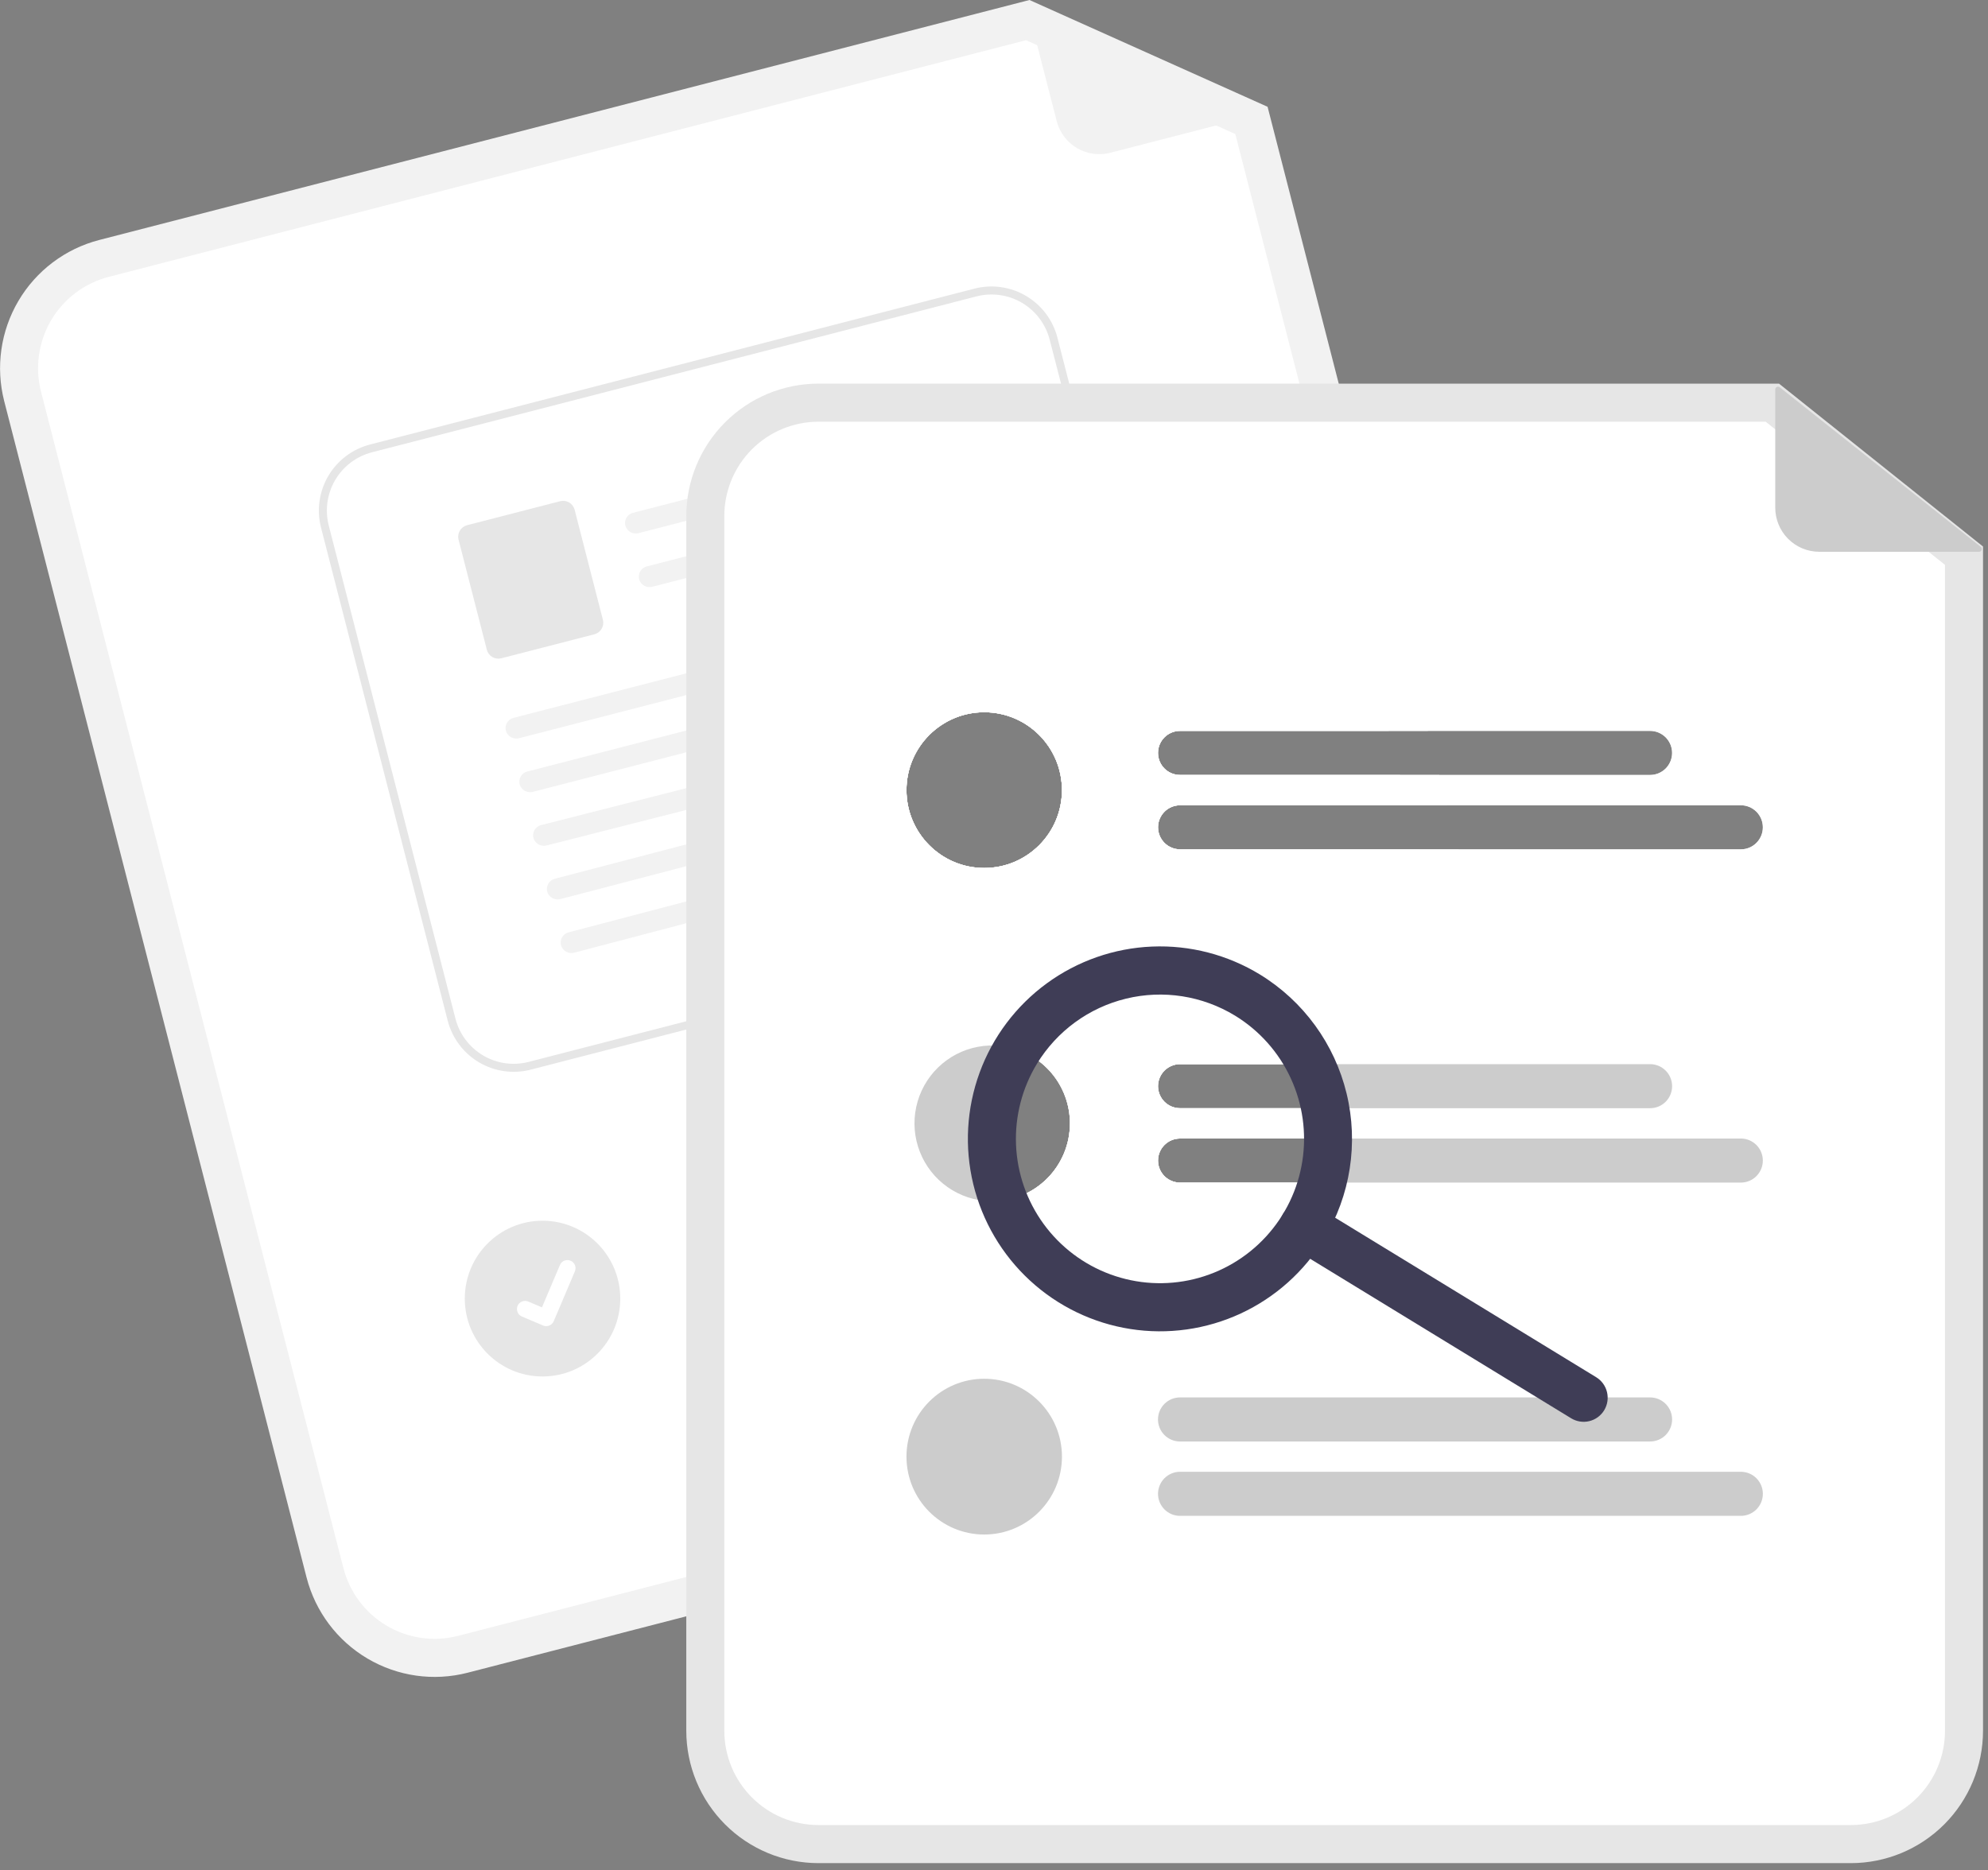 <svg width="220" height="207" viewBox="0 0 220 207" fill="none" xmlns="http://www.w3.org/2000/svg">
	<rect x="0" y="0" width="220" height="207" fill="#808080" stroke="none"/>
	<path fill-rule="evenodd" clip-rule="evenodd"
		d="M162.39 156.593L51.73 185.146C47.977 186.11 43.995 185.542 40.658 183.568C37.321 181.594 34.902 178.375 33.931 174.616L0.465 44.398C-0.497 40.637 0.069 36.647 2.039 33.303C4.009 29.96 7.223 27.536 10.974 26.564L113.925 0L140.275 11.82L158.029 80.897H130.582C129.937 80.897 129.318 81.154 128.861 81.612C128.405 82.069 128.148 82.689 128.148 83.336C128.148 83.983 128.405 84.603 128.861 85.061C129.318 85.518 129.937 85.775 130.582 85.775H159.282L160.144 89.129H130.582C129.937 89.13 129.319 89.387 128.863 89.844C128.407 90.302 128.151 90.921 128.151 91.568C128.151 92.214 128.407 92.834 128.863 93.291C129.319 93.748 129.937 94.005 130.582 94.006H161.398L172.899 138.759C173.861 142.52 173.295 146.51 171.325 149.853C169.355 153.197 166.141 155.621 162.39 156.593ZM118.404 124.337C118.405 125.469 118.183 126.591 117.751 127.637C117.319 128.683 116.685 129.633 115.886 130.434C115.088 131.235 114.139 131.87 113.096 132.303C112.052 132.737 110.933 132.96 109.803 132.96C109.729 132.962 109.655 132.959 109.582 132.951C108.47 130.174 108.042 127.169 108.333 124.191C108.623 121.213 109.624 118.348 111.252 115.839C113.253 116.183 115.068 117.224 116.377 118.779C117.686 120.334 118.404 122.303 118.404 124.337ZM128.863 118.498C128.407 118.956 128.15 119.576 128.148 120.223C128.15 120.87 128.407 121.489 128.864 121.946C129.32 122.403 129.939 122.659 130.584 122.659H145.147C144.844 120.967 144.305 119.325 143.548 117.782H130.584C129.939 117.783 129.32 118.041 128.863 118.498ZM145.448 126.015C145.449 127.662 145.232 129.302 144.801 130.892H130.584C129.939 130.892 129.32 130.635 128.863 130.178C128.407 129.72 128.15 129.1 128.15 128.453C128.15 127.806 128.407 127.186 128.863 126.729C129.32 126.272 129.939 126.015 130.584 126.015H145.448ZM117.52 87.452C117.52 92.212 113.668 96.071 108.917 96.071C104.166 96.071 100.314 92.212 100.314 87.452C100.314 82.691 104.166 78.832 108.917 78.832C113.668 78.832 117.52 82.691 117.52 87.452Z"
		fill="#F2F2F2" />
	<path fill-rule="evenodd" clip-rule="evenodd"
		d="M12.022 30.646C9.351 31.338 7.062 33.065 5.659 35.445C4.256 37.826 3.853 40.668 4.538 43.346L38.005 173.564C38.696 176.241 40.418 178.534 42.795 179.939C45.171 181.345 48.007 181.749 50.68 181.063L161.339 152.51C164.011 151.818 166.299 150.092 167.702 147.711C169.105 145.33 169.508 142.488 168.823 139.81L157.051 94.006H130.582C129.937 94.005 129.319 93.748 128.863 93.291C128.407 92.834 128.151 92.214 128.151 91.568C128.151 90.921 128.407 90.302 128.863 89.844C129.319 89.387 129.937 89.13 130.582 89.129H155.798L154.936 85.775H130.582C129.937 85.775 129.318 85.518 128.861 85.061C128.405 84.603 128.148 83.983 128.148 83.336C128.148 82.689 128.405 82.069 128.861 81.612C129.318 81.154 129.937 80.897 130.582 80.897H153.682L136.705 14.838L113.547 4.45L12.022 30.646ZM128.148 120.223C128.15 119.576 128.407 118.956 128.863 118.498C129.32 118.041 129.939 117.783 130.584 117.782H143.548C144.305 119.325 144.844 120.967 145.147 122.659H130.584C129.939 122.659 129.32 122.403 128.864 121.946C128.407 121.489 128.15 120.87 128.148 120.223ZM117.52 87.452C117.52 92.212 113.668 96.071 108.917 96.071C104.166 96.071 100.314 92.212 100.314 87.452C100.314 82.691 104.166 78.832 108.917 78.832C113.668 78.832 117.52 82.691 117.52 87.452ZM145.448 126.015C145.449 127.662 145.232 129.302 144.801 130.892H130.584C129.939 130.892 129.32 130.635 128.863 130.178C128.407 129.72 128.15 129.1 128.15 128.453C128.15 127.806 128.407 127.186 128.863 126.729C129.32 126.272 129.939 126.015 130.584 126.015H145.448ZM117.751 127.637C118.183 126.591 118.405 125.469 118.404 124.337C118.404 122.303 117.686 120.334 116.377 118.779C115.068 117.224 113.253 116.183 111.252 115.839C109.624 118.348 108.623 121.213 108.333 124.191C108.042 127.169 108.47 130.174 109.582 132.951C109.655 132.959 109.729 132.962 109.803 132.96C110.933 132.96 112.052 132.737 113.096 132.303C114.139 131.87 115.088 131.235 115.886 130.434C116.685 129.633 117.319 128.683 117.751 127.637Z"
		fill="white" />
	<path
		d="M139.993 12.491L122.867 16.91C121.617 17.233 120.29 17.044 119.178 16.387C118.066 15.729 117.261 14.656 116.939 13.403L113.681 0.729C113.667 0.674 113.669 0.615 113.686 0.561C113.704 0.506 113.736 0.457 113.78 0.42C113.823 0.383 113.876 0.359 113.933 0.351C113.99 0.343 114.047 0.351 114.1 0.374L140.04 11.918C140.098 11.943 140.146 11.986 140.179 12.041C140.211 12.095 140.225 12.158 140.22 12.221C140.215 12.284 140.19 12.344 140.149 12.393C140.109 12.441 140.054 12.476 139.993 12.491V12.491Z"
		fill="#F2F2F2" />
	<path
		d="M60.038 152.351C64.789 152.351 68.641 148.492 68.641 143.731C68.641 138.971 64.789 135.112 60.038 135.112C55.287 135.112 51.435 138.971 51.435 143.731C51.435 148.492 55.287 152.351 60.038 152.351Z"
		fill="#E6E6E6" />
	<path fill-rule="evenodd" clip-rule="evenodd"
		d="M125.626 101.137L58.714 118.395C56.78 118.892 54.729 118.599 53.01 117.582C51.291 116.565 50.045 114.906 49.545 112.97L35.523 58.389C35.028 56.451 35.319 54.395 36.334 52.673C37.35 50.951 39.005 49.703 40.938 49.202L107.85 31.943C109.783 31.447 111.835 31.739 113.554 32.757C115.273 33.774 116.519 35.432 117.018 37.369L127.842 79.5L126.5 83V93C126.722 93.866 127.693 94.546 128.61 95.187C129.743 95.98 130.79 96.713 130.229 97.665C129.214 99.388 127.559 100.636 125.626 101.137ZM117.52 87.452C117.52 92.212 113.668 96.071 108.917 96.071C104.166 96.071 100.314 92.212 100.314 87.452C100.314 82.691 104.166 78.832 108.917 78.832C113.668 78.832 117.52 82.691 117.52 87.452Z"
		fill="white" />
	<path
		d="M125.626 101.137L58.714 118.395C56.78 118.892 54.729 118.599 53.01 117.582C51.291 116.565 50.045 114.906 49.545 112.97L35.523 58.389C35.028 56.451 35.319 54.395 36.334 52.673C37.35 50.951 39.005 49.703 40.938 49.202L107.85 31.943C109.783 31.447 111.835 31.739 113.554 32.757C115.273 33.774 116.519 35.432 117.018 37.369L128.356 81.5L127 88C127.495 89.938 128.515 94.778 127.5 96.5C126.485 98.222 127.559 100.636 125.626 101.137ZM41.158 50.061C39.453 50.503 37.993 51.605 37.097 53.124C36.201 54.644 35.944 56.458 36.381 58.167L50.403 112.748C50.844 114.457 51.944 115.921 53.46 116.818C54.977 117.716 56.787 117.974 58.493 117.536L125.405 100.277C127.11 99.835 124.104 97.02 125 95.5C125.896 93.98 126.063 93.66 125.626 91.95L127.5 81.5L116.16 37.59C115.719 35.881 114.62 34.418 113.103 33.52C111.587 32.623 109.777 32.365 108.07 32.803L41.158 50.061Z"
		fill="#E6E6E6" />
	<path
		d="M104.455 50.295L70.685 59.005C70.39 59.088 70.075 59.055 69.803 58.914C69.531 58.772 69.322 58.532 69.22 58.243C69.172 58.092 69.156 57.932 69.172 57.774C69.188 57.617 69.236 57.464 69.312 57.325C69.389 57.186 69.493 57.065 69.618 56.968C69.744 56.871 69.887 56.8 70.041 56.761L104.416 47.895C105.805 48.599 105.439 50.041 104.455 50.295L104.455 50.295Z"
		fill="#F2F2F2" />
	<path
		d="M105.979 56.231L72.21 64.941C71.915 65.023 71.599 64.991 71.327 64.849C71.055 64.707 70.847 64.468 70.744 64.178C70.697 64.027 70.68 63.868 70.696 63.71C70.712 63.552 70.76 63.399 70.837 63.261C70.913 63.122 71.018 63 71.143 62.903C71.268 62.806 71.412 62.736 71.565 62.696L105.94 53.83C107.329 54.535 106.964 55.977 105.979 56.231L105.979 56.231Z"
		fill="#F2F2F2" />
	<path
		d="M65.778 70.203L55.472 72.861C55.135 72.948 54.778 72.897 54.479 72.72C54.18 72.543 53.963 72.254 53.876 71.917L50.745 59.73C50.659 59.393 50.71 59.035 50.886 58.736C51.063 58.436 51.351 58.219 51.688 58.131L61.994 55.473C62.33 55.387 62.687 55.438 62.987 55.615C63.286 55.792 63.503 56.081 63.59 56.418L66.72 68.604C66.807 68.941 66.756 69.299 66.579 69.599C66.403 69.898 66.114 70.116 65.778 70.203V70.203Z"
		fill="#E6E6E6" />
	<path
		d="M109.003 68.408L57.465 81.701C57.169 81.784 56.854 81.751 56.582 81.61C56.31 81.468 56.102 81.228 55.999 80.939C55.952 80.787 55.935 80.628 55.951 80.47C55.967 80.312 56.015 80.16 56.092 80.021C56.168 79.882 56.273 79.761 56.398 79.664C56.523 79.567 56.667 79.496 56.82 79.457L108.965 66.007C110.353 66.712 109.988 68.154 109.003 68.408L109.003 68.408Z"
		fill="#F2F2F2" />
	<path
		d="M110.529 74.345L58.99 87.638C58.695 87.721 58.379 87.688 58.107 87.547C57.835 87.405 57.627 87.165 57.525 86.876C57.477 86.725 57.461 86.565 57.477 86.407C57.492 86.249 57.54 86.097 57.617 85.958C57.694 85.819 57.798 85.698 57.923 85.601C58.048 85.504 58.192 85.433 58.345 85.394L110.49 71.944C111.879 72.649 111.513 74.091 110.529 74.345V74.345Z"
		fill="#F2F2F2" />
	<path
		d="M97.053 84.278L60.514 93.571C60.219 93.654 59.904 93.621 59.632 93.479C59.36 93.338 59.151 93.098 59.049 92.808C59.002 92.657 58.985 92.498 59.001 92.34C59.017 92.182 59.065 92.029 59.141 91.891C59.218 91.752 59.322 91.63 59.448 91.533C59.573 91.436 59.717 91.366 59.87 91.326L97.014 81.877C98.403 82.582 98.038 84.024 97.053 84.278Z"
		fill="#F2F2F2" />
	<path
		d="M97.578 90.214L62.04 99.507C61.745 99.59 61.429 99.557 61.157 99.416C60.885 99.274 60.677 99.034 60.575 98.745C60.527 98.594 60.511 98.434 60.526 98.276C60.542 98.119 60.59 97.966 60.667 97.827C60.744 97.688 60.848 97.567 60.973 97.47C61.098 97.373 61.242 97.302 61.395 97.263L97.54 87.814C98.928 88.519 98.563 89.96 97.578 90.214Z"
		fill="#F2F2F2" />
	<path
		d="M95.102 97.148L63.563 105.441C63.268 105.524 62.953 105.491 62.681 105.349C62.408 105.208 62.2 104.968 62.098 104.678C62.05 104.527 62.034 104.368 62.05 104.21C62.066 104.052 62.114 103.899 62.19 103.761C62.267 103.622 62.371 103.5 62.496 103.403C62.622 103.306 62.765 103.236 62.919 103.197L95.063 94.747C96.452 95.452 96.087 96.894 95.102 97.148Z"
		fill="#F2F2F2" />
	<path
		d="M60.673 146.753C60.486 146.801 60.288 146.788 60.109 146.714L60.098 146.709L57.754 145.714C57.645 145.668 57.547 145.6 57.464 145.516C57.381 145.432 57.316 145.332 57.272 145.222C57.227 145.112 57.205 144.995 57.206 144.877C57.207 144.758 57.231 144.641 57.278 144.532C57.324 144.424 57.391 144.325 57.475 144.242C57.56 144.159 57.66 144.094 57.769 144.05C57.879 144.005 57.996 143.983 58.114 143.985C58.232 143.986 58.349 144.01 58.457 144.057L59.976 144.704L61.966 140.014C62.012 139.905 62.079 139.806 62.163 139.723C62.247 139.641 62.347 139.575 62.456 139.531C62.566 139.487 62.683 139.465 62.801 139.466C62.919 139.467 63.035 139.491 63.144 139.538L63.144 139.538L63.132 139.568L63.145 139.538C63.364 139.631 63.537 139.808 63.626 140.029C63.715 140.251 63.712 140.498 63.62 140.718L61.278 146.233C61.224 146.36 61.141 146.473 61.036 146.563C60.932 146.653 60.807 146.717 60.674 146.752L60.673 146.753Z"
		fill="white" />
	<path fill-rule="evenodd" clip-rule="evenodd"
		d="M204.833 206.216H90.563C86.688 206.211 82.973 204.667 80.233 201.922C77.493 199.176 75.952 195.454 75.947 191.571V57.105C75.952 53.222 77.493 49.5 80.233 46.754C82.973 44.009 86.688 42.464 90.563 42.46H196.872L219.449 60.49V191.571C219.444 195.454 217.903 199.176 215.163 201.922C212.423 204.667 208.708 206.211 204.833 206.216ZM118.404 124.337C118.405 125.469 118.183 126.591 117.751 127.637C117.319 128.683 116.685 129.633 115.886 130.434C115.088 131.235 114.139 131.87 113.096 132.303C112.052 132.737 110.933 132.96 109.803 132.96C109.729 132.962 109.655 132.959 109.582 132.951C108.47 130.174 108.042 127.169 108.333 124.191C108.623 121.213 109.624 118.348 111.252 115.839C113.253 116.183 115.068 117.224 116.377 118.779C117.686 120.334 118.404 122.303 118.404 124.337ZM128.863 118.498C128.407 118.956 128.15 119.576 128.148 120.223C128.15 120.87 128.407 121.489 128.864 121.946C129.32 122.403 129.939 122.659 130.584 122.659H145.147C144.844 120.967 144.305 119.325 143.548 117.782H130.584C129.939 117.783 129.32 118.041 128.863 118.498ZM192.647 94.006H130.582C129.937 94.005 129.319 93.748 128.863 93.291C128.407 92.834 128.151 92.214 128.151 91.568C128.151 90.921 128.407 90.302 128.863 89.844C129.319 89.387 129.937 89.13 130.582 89.129H192.647C192.967 89.129 193.284 89.191 193.58 89.314C193.875 89.436 194.144 89.615 194.371 89.842C194.597 90.069 194.776 90.338 194.899 90.634C195.022 90.93 195.085 91.247 195.085 91.568C195.085 91.888 195.022 92.206 194.899 92.502C194.776 92.798 194.597 93.067 194.371 93.293C194.144 93.52 193.875 93.699 193.58 93.822C193.284 93.944 192.967 94.007 192.647 94.006ZM144.801 130.892C145.232 129.302 145.449 127.662 145.448 126.015H130.584C129.939 126.015 129.32 126.272 128.863 126.729C128.407 127.186 128.15 127.806 128.15 128.453C128.15 129.1 128.407 129.72 128.863 130.178C129.32 130.635 129.939 130.892 130.584 130.892H144.801ZM182.608 85.775H130.582C129.937 85.775 129.318 85.518 128.861 85.061C128.405 84.603 128.148 83.983 128.148 83.336C128.148 82.689 128.405 82.069 128.861 81.612C129.318 81.154 129.937 80.897 130.582 80.897H182.608C183.253 80.897 183.872 81.154 184.329 81.612C184.785 82.069 185.042 82.689 185.042 83.336C185.042 83.983 184.785 84.603 184.329 85.061C183.872 85.518 183.253 85.775 182.608 85.775ZM117.52 87.452C117.52 92.212 113.668 96.071 108.917 96.071C104.166 96.071 100.314 92.212 100.314 87.452C100.314 82.691 104.166 78.832 108.917 78.832C113.668 78.832 117.52 82.691 117.52 87.452Z"
		fill="#E6E6E6" />
	<path fill-rule="evenodd" clip-rule="evenodd"
		d="M83.207 49.734C85.159 47.779 87.804 46.679 90.564 46.676H195.401L215.241 62.521V191.571C215.238 194.336 214.141 196.987 212.19 198.942C210.238 200.897 207.593 201.997 204.833 202H90.564C87.804 201.997 85.159 200.897 83.207 198.942C81.256 196.987 80.158 194.336 80.155 191.571V57.105C80.158 54.34 81.256 51.689 83.207 49.734ZM117.751 127.637C118.183 126.591 118.405 125.469 118.404 124.337C118.404 122.303 117.686 120.334 116.377 118.779C115.068 117.224 113.253 116.183 111.252 115.839C109.624 118.348 108.623 121.213 108.333 124.191C108.042 127.169 108.47 130.174 109.582 132.951C109.655 132.959 109.729 132.962 109.803 132.96C110.933 132.96 112.052 132.737 113.096 132.303C114.139 131.87 115.088 131.235 115.886 130.434C116.685 129.633 117.319 128.683 117.751 127.637ZM108.917 96.071C113.668 96.071 117.52 92.212 117.52 87.452C117.52 82.691 113.668 78.832 108.917 78.832C104.166 78.832 100.314 82.691 100.314 87.452C100.314 92.212 104.166 96.071 108.917 96.071ZM128.863 118.498C128.407 118.956 128.15 119.576 128.148 120.223C128.15 120.87 128.407 121.489 128.864 121.946C129.32 122.403 129.939 122.659 130.584 122.659H145.147C144.844 120.967 144.305 119.325 143.548 117.782H130.584C129.939 117.783 129.32 118.041 128.863 118.498ZM182.608 85.775H130.582C129.937 85.775 129.318 85.518 128.861 85.061C128.405 84.603 128.148 83.983 128.148 83.336C128.148 82.689 128.405 82.069 128.861 81.612C129.318 81.154 129.937 80.897 130.582 80.897H182.608C183.253 80.897 183.872 81.154 184.329 81.612C184.785 82.069 185.042 82.689 185.042 83.336C185.042 83.983 184.785 84.603 184.329 85.061C183.872 85.518 183.253 85.775 182.608 85.775ZM144.801 130.892C145.232 129.302 145.449 127.662 145.448 126.015H130.584C129.939 126.015 129.32 126.272 128.863 126.729C128.407 127.186 128.15 127.806 128.15 128.453C128.15 129.1 128.407 129.72 128.863 130.178C129.32 130.635 129.939 130.892 130.584 130.892H144.801ZM130.582 94.006H192.647C192.967 94.007 193.284 93.944 193.58 93.822C193.875 93.699 194.144 93.52 194.371 93.293C194.597 93.067 194.776 92.798 194.899 92.502C195.022 92.206 195.085 91.888 195.085 91.568C195.085 91.247 195.022 90.93 194.899 90.634C194.776 90.338 194.597 90.069 194.371 89.842C194.144 89.615 193.875 89.436 193.58 89.314C193.284 89.191 192.967 89.129 192.647 89.129H130.582C129.937 89.13 129.319 89.387 128.863 89.844C128.407 90.302 128.151 90.921 128.151 91.568C128.151 92.214 128.407 92.834 128.863 93.291C129.319 93.748 129.937 94.005 130.582 94.006Z"
		fill="white" />
	<path fill-rule="evenodd" clip-rule="evenodd"
		d="M145.448 126.015H192.649C193.294 126.015 193.913 126.272 194.37 126.729C194.826 127.186 195.083 127.806 195.083 128.453C195.083 129.1 194.826 129.72 194.37 130.178C193.913 130.635 193.294 130.892 192.649 130.892H144.802C145.232 129.302 145.449 127.662 145.448 126.015Z"
		fill="#CCCCCC" />
	<path
		d="M182.608 159.547H130.582C129.937 159.547 129.318 159.29 128.861 158.833C128.405 158.376 128.148 157.755 128.148 157.109C128.148 156.462 128.405 155.842 128.861 155.384C129.318 154.927 129.937 154.67 130.582 154.67H182.608C183.253 154.67 183.872 154.927 184.329 155.384C184.785 155.842 185.042 156.462 185.042 157.109C185.042 157.755 184.785 158.376 184.329 158.833C183.872 159.29 183.253 159.547 182.608 159.547V159.547Z"
		fill="#CCCCCC" />
	<path
		d="M192.647 167.778H130.582C129.937 167.778 129.319 167.52 128.863 167.063C128.407 166.606 128.151 165.986 128.151 165.34C128.151 164.693 128.407 164.074 128.863 163.616C129.319 163.159 129.937 162.902 130.582 162.901H192.647C192.967 162.9 193.284 162.963 193.58 163.086C193.875 163.208 194.144 163.388 194.371 163.614C194.597 163.841 194.776 164.11 194.899 164.406C195.022 164.702 195.085 165.019 195.085 165.34C195.085 165.66 195.022 165.978 194.899 166.274C194.776 166.57 194.597 166.839 194.371 167.065C194.144 167.292 193.875 167.471 193.58 167.594C193.284 167.716 192.967 167.779 192.647 167.778Z"
		fill="#CCCCCC" />
	<path
		d="M108.917 169.844C113.668 169.844 117.52 165.985 117.52 161.224C117.52 156.464 113.668 152.604 108.917 152.604C104.166 152.604 100.314 156.464 100.314 161.224C100.314 165.985 104.166 169.844 108.917 169.844Z"
		fill="#CCCCCC" />
	<path
		d="M219.01 61.071H201.325C200.034 61.071 198.796 60.557 197.883 59.642C196.97 58.727 196.457 57.487 196.457 56.193V43.106C196.457 43.048 196.473 42.992 196.504 42.944C196.534 42.895 196.577 42.856 196.629 42.831C196.68 42.806 196.738 42.796 196.795 42.803C196.851 42.809 196.905 42.831 196.95 42.867L219.199 60.527C219.248 60.566 219.284 60.62 219.302 60.681C219.319 60.742 219.318 60.806 219.297 60.866C219.276 60.926 219.237 60.978 219.186 61.014C219.134 61.051 219.073 61.071 219.01 61.071Z"
		fill="#CCCCCC" />
	<path fill-rule="evenodd" clip-rule="evenodd"
		d="M118.315 125.583C118.374 125.171 118.405 124.755 118.404 124.337C118.405 122.642 117.906 120.984 116.971 119.571C116.036 118.158 114.706 117.053 113.147 116.393C111.588 115.734 109.87 115.55 108.207 115.865C106.544 116.179 105.011 116.978 103.799 118.161C102.587 119.345 101.75 120.86 101.394 122.517C101.037 124.174 101.176 125.9 101.793 127.479C102.41 129.057 103.478 130.418 104.864 131.392C106.249 132.365 107.89 132.907 109.582 132.951C108.47 130.173 108.042 127.169 108.333 124.191C108.623 121.213 109.624 118.348 111.251 115.839C113.253 116.183 115.068 117.224 116.377 118.779C117.686 120.334 118.404 122.303 118.404 124.337C118.405 124.755 118.374 125.172 118.315 125.583Z"
		fill="#CCCCCC" />
	<path fill-rule="evenodd" clip-rule="evenodd"
		d="M128.863 118.498C128.638 118.724 128.461 118.99 128.339 119.279C128.46 118.989 128.637 118.723 128.863 118.496C129.32 118.039 129.939 117.782 130.584 117.782H130.584C129.939 117.783 129.32 118.041 128.863 118.498ZM182.608 122.659H145.147C144.844 120.967 144.306 119.325 143.548 117.782H182.608C183.253 117.782 183.872 118.039 184.329 118.496C184.785 118.954 185.042 119.574 185.042 120.221C185.042 120.868 184.785 121.488 184.329 121.945C183.872 122.402 183.253 122.659 182.608 122.659Z"
		fill="#CCCCCC" />
	<path
		d="M177.523 156.093C177.156 156.696 176.565 157.128 175.88 157.294C175.196 157.461 174.473 157.347 173.871 156.98L142.865 138.03C142.567 137.848 142.308 137.609 142.103 137.326C141.897 137.044 141.749 136.724 141.667 136.384C141.584 136.044 141.57 135.691 141.624 135.346C141.678 135 141.799 134.669 141.981 134.37C142.162 134.072 142.401 133.812 142.683 133.606C142.965 133.4 143.284 133.251 143.624 133.169C143.963 133.087 144.315 133.072 144.66 133.126C145.004 133.18 145.335 133.302 145.633 133.484L176.639 152.433C177.24 152.801 177.672 153.393 177.837 154.08C178.003 154.766 177.89 155.49 177.523 156.093V156.093Z"
		fill="#3F3D56" />
	<path
		d="M146.518 137.144C144.329 140.74 141.124 143.606 137.309 145.378C133.494 147.149 129.241 147.748 125.087 147.097C120.932 146.447 117.064 144.577 113.97 141.723C110.877 138.87 108.697 135.161 107.707 131.067C106.717 126.972 106.961 122.675 108.408 118.72C109.855 114.764 112.441 111.327 115.837 108.844C119.234 106.36 123.289 104.942 127.49 104.768C131.691 104.594 135.85 105.672 139.439 107.866C144.248 110.812 147.694 115.549 149.021 121.038C150.348 126.527 149.448 132.319 146.518 137.144ZM114.757 117.732C113.114 120.429 112.308 123.554 112.438 126.711C112.568 129.868 113.63 132.916 115.489 135.468C117.348 138.021 119.92 139.964 122.881 141.051C125.842 142.139 129.058 142.322 132.123 141.578C135.188 140.834 137.964 139.196 140.1 136.871C142.236 134.547 143.635 131.64 144.122 128.518C144.609 125.396 144.161 122.199 142.835 119.333C141.509 116.466 139.364 114.057 136.672 112.412C133.06 110.21 128.725 109.534 124.616 110.531C120.508 111.529 116.962 114.118 114.757 117.732V117.732Z"
		fill="#3F3D56" />
</svg>